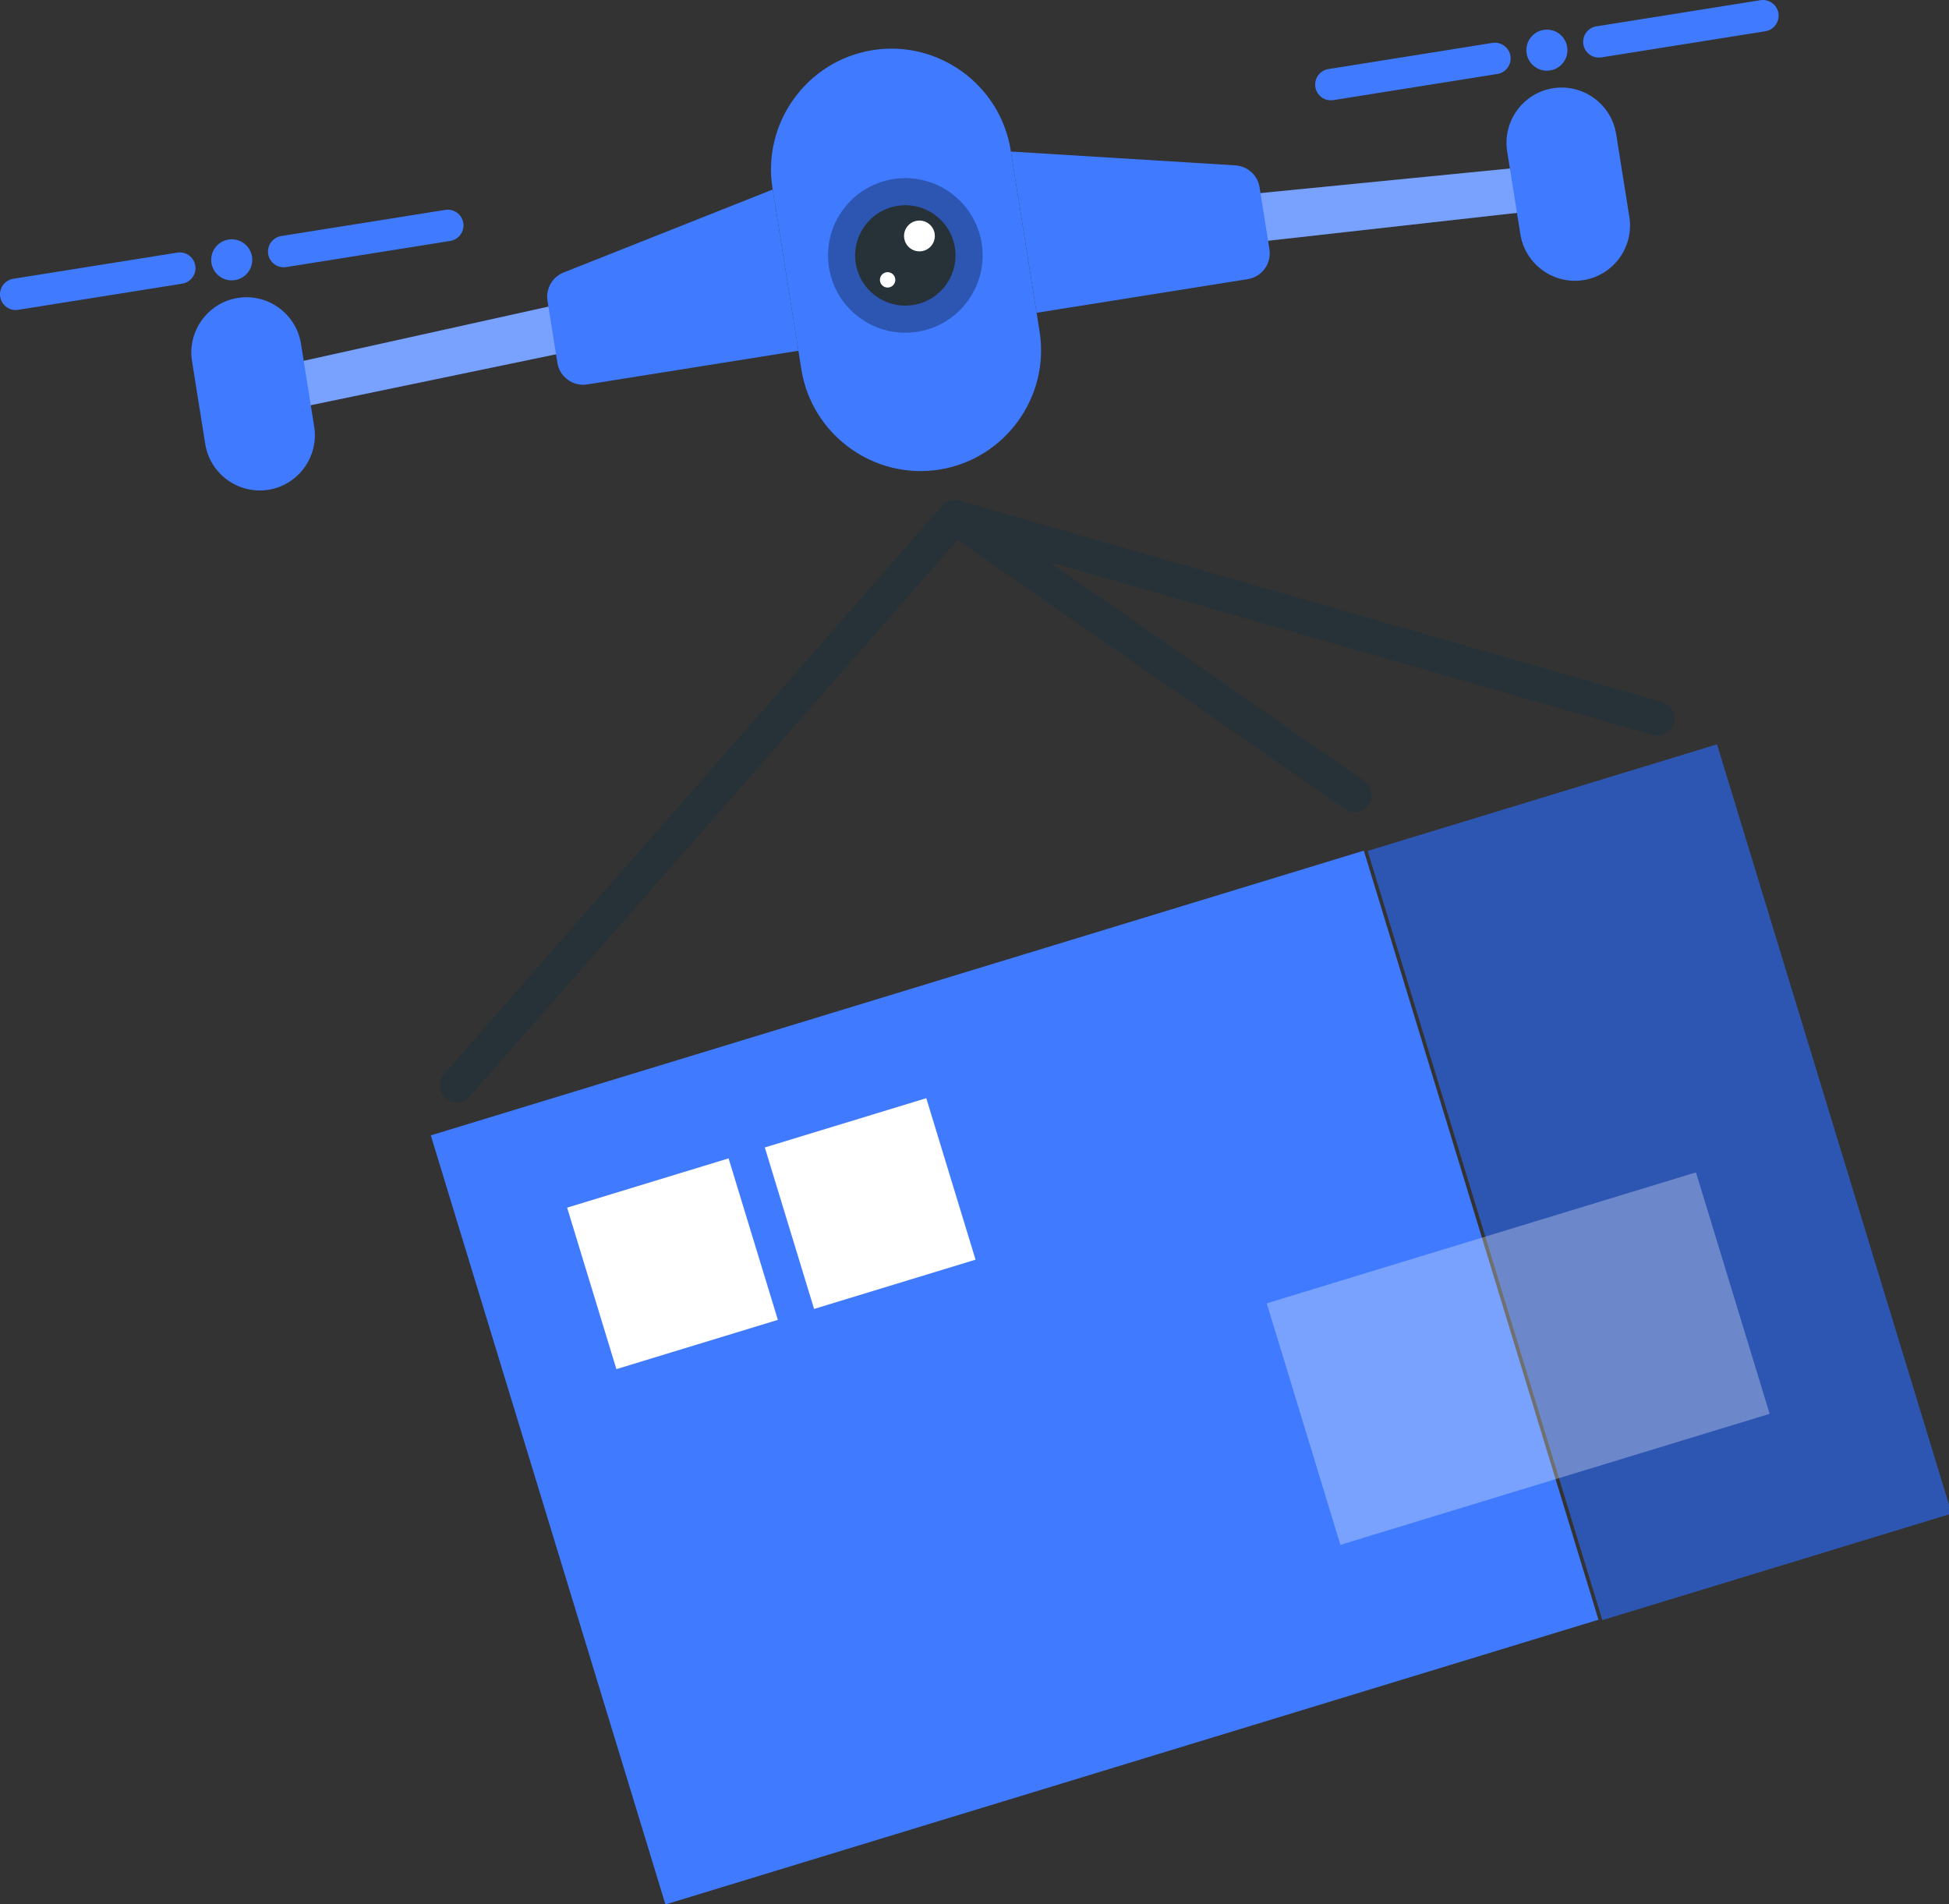 <?xml version="1.0" encoding="UTF-8" standalone="no"?>
<!-- Generator: Adobe Illustrator 27.5.0, SVG Export Plug-In . SVG Version: 6.00 Build 0)  -->

<svg
   version="1.1"
   x="0px"
   y="0px"
   viewBox="0 0 150.019 146.565"
   xml:space="preserve"
   id="svg256"
   width="150.019"
   height="146.565"
   xmlns="http://www.w3.org/2000/svg"
   xmlns:svg="http://www.w3.org/2000/svg"><rect x="0" y="0" width="150.019" height="146.565" fill="#333333" stroke="none"/><defs
   id="defs260" />

<g
   id="Background_Simple"
   style="display:none"
   transform="translate(-98.37,-79.262)">
	<g
   style="display:inline"
   id="g71">
		<path
   style="fill:#407bff"
   d="m 166.627,268.999 c 24.154,41.339 33.505,78.838 85.931,89.692 35.386,7.326 78.774,-2.046 100.474,-32.086 39.255,-54.341 44.355,-189.57 -39.365,-210.691 -40.913,-10.322 -76.152,2.508 -117.517,-16.146 -41.247,-18.601 -77.45,-32.83 -116.17,3.582 -24.799,23.321 -37.844,66.595 -15.043,95.751 27.565,35.248 74.549,23.446 101.69,69.898 z"
   id="path67" />
		<path
   style="opacity:0.9;fill:#ffffff"
   d="m 166.627,268.999 c 24.154,41.339 33.505,78.838 85.931,89.692 35.386,7.326 78.774,-2.046 100.474,-32.086 39.255,-54.341 44.355,-189.57 -39.365,-210.691 -40.913,-10.322 -76.152,2.508 -117.517,-16.146 -41.247,-18.601 -77.45,-32.83 -116.17,3.582 -24.799,23.321 -37.844,66.595 -15.043,95.751 27.565,35.248 74.549,23.446 101.69,69.898 z"
   id="path69" />
	</g>
</g>

<g
   id="Drone"
   transform="translate(-98.37,-79.262)">
	<g
   id="g154">
		<g
   id="g94">
			<g
   id="g86">
				
					
				
					
				
					<rect
   x="139.102"
   y="154.375"
   transform="matrix(-0.957,0.292,-0.292,-0.957,399.606,311.041)"
   style="fill:#407bff"
   width="75.044"
   height="61.85"
   id="rect80" />
				
					<rect
   x="211.905"
   y="139.338"
   transform="matrix(0.957,-0.292,0.292,0.957,-39.83,73.287)"
   style="fill:#407bff"
   width="28.087"
   height="61.85"
   id="rect82" />
				
					<rect
   x="211.905"
   y="139.338"
   transform="matrix(0.957,-0.292,0.292,0.957,-39.83,73.287)"
   style="opacity:0.3"
   width="28.087"
   height="61.85"
   id="rect84" />
			</g>
			
				<rect
   x="198.139"
   y="174.114"
   transform="matrix(-0.957,0.292,-0.292,-0.957,475.043,296.846)"
   style="opacity:0.3;fill:#ffffff"
   width="34.523"
   height="19.419"
   id="rect88" />
			
				<rect
   x="143.779"
   y="170.053"
   transform="matrix(-0.957,0.292,-0.292,-0.957,345.495,301.6)"
   style="fill:#ffffff"
   width="12.986"
   height="12.986"
   id="rect90" />
			
				<rect
   x="159.002"
   y="165.413"
   transform="matrix(-0.957,0.292,-0.292,-0.957,373.925,288.082)"
   style="fill:#ffffff"
   width="12.986"
   height="12.986"
   id="rect92" />
		</g>
		<g
   id="g144">
			<g
   id="g106">
				<path
   style="fill:#407bff"
   d="m 170.683,115.402 v 0 c 5.042,-0.804 8.51,-5.587 7.706,-10.629 l -2.223,-13.946 c -0.804,-5.042 -5.587,-8.51 -10.629,-7.706 v 0 c -5.042,0.804 -8.51,5.587 -7.706,10.629 l 2.223,13.946 c 0.804,5.042 5.587,8.51 10.629,7.706 z"
   id="path96" />
				<path
   style="opacity:0.3"
   d="m 162.179,99.857 c 0.517,3.245 3.568,5.456 6.813,4.939 3.245,-0.517 5.456,-3.568 4.939,-6.813 -0.517,-3.245 -3.568,-5.457 -6.813,-4.939 -3.245,0.518 -5.456,3.568 -4.939,6.813 z"
   id="path98" />
				<path
   style="fill:#263238"
   d="m 164.24,99.529 c 0.336,2.107 2.316,3.543 4.423,3.207 2.107,-0.336 3.543,-2.316 3.207,-4.424 -0.336,-2.107 -2.316,-3.543 -4.423,-3.207 -2.107,0.336 -3.543,2.317 -3.207,4.424 z"
   id="path100" />
				<path
   style="fill:#ffffff"
   d="m 167.971,97.609 c 0.103,0.646 0.71,1.087 1.357,0.984 0.646,-0.103 1.087,-0.71 0.984,-1.357 -0.103,-0.646 -0.711,-1.087 -1.357,-0.984 -0.646,0.103 -1.087,0.711 -0.984,1.357 z"
   id="path102" />
				<path
   style="fill:#ffffff"
   d="m 166.107,100.894 c 0.051,0.323 0.355,0.543 0.678,0.492 0.323,-0.051 0.543,-0.355 0.492,-0.678 -0.052,-0.323 -0.355,-0.543 -0.678,-0.492 -0.323,0.051 -0.543,0.355 -0.492,0.678 z"
   id="path104" />
			</g>
			<g
   id="g124">
				<g
   id="g112">
					<polygon
   style="fill:#407bff"
   points="193.962,98.015 219.261,95.182 218.726,91.824 193.373,94.322 "
   id="polygon108" />
					<polygon
   style="opacity:0.3;fill:#ffffff"
   points="193.962,98.015 219.261,95.182 218.726,91.824 193.373,94.322 "
   id="polygon110" />
				</g>
				<path
   style="fill:#407bff"
   d="m 220.26,100.819 v 0 c 2.306,-0.368 3.893,-2.556 3.525,-4.862 l -1.017,-6.38 c -0.368,-2.306 -2.556,-3.893 -4.862,-3.525 v 0 c -2.307,0.368 -3.893,2.556 -3.525,4.862 l 1.017,6.38 c 0.367,2.306 2.555,3.893 4.862,3.525 z"
   id="path114" />
				<path
   style="fill:#407bff"
   d="m 193.459,91.99 -17.278,-1.065 1.979,12.41 16.252,-2.591 c 1.096,-0.175 1.843,-1.205 1.669,-2.302 l -0.759,-4.762 c -0.149,-0.93 -0.923,-1.632 -1.863,-1.69 z"
   id="path116" />
				<path
   style="fill:#407bff"
   d="m 215.878,83.371 c 0.137,0.862 0.947,1.449 1.809,1.312 0.862,-0.137 1.449,-0.947 1.312,-1.809 -0.137,-0.862 -0.947,-1.449 -1.809,-1.312 -0.862,0.137 -1.449,0.947 -1.312,1.809 z"
   id="path118" />
				<path
   style="fill:#407bff"
   d="m 221.628,83.679 12.629,-2.013 c 0.657,-0.105 1.109,-0.728 1.004,-1.385 v 0 c -0.105,-0.657 -0.728,-1.109 -1.385,-1.004 l -12.629,2.013 c -0.657,0.105 -1.109,0.728 -1.004,1.385 v 0 c 0.105,0.657 0.728,1.109 1.385,1.004 z"
   id="path120" />
				<path
   style="fill:#407bff"
   d="m 201,86.968 12.629,-2.014 c 0.657,-0.105 1.109,-0.728 1.004,-1.385 v 0 c -0.105,-0.657 -0.728,-1.109 -1.385,-1.004 l -12.629,2.013 c -0.657,0.105 -1.109,0.728 -1.004,1.385 v 0 c 0.105,0.658 0.728,1.11 1.385,1.005 z"
   id="path122" />
			</g>
			<g
   id="g142">
				<g
   id="g130">
					<polygon
   style="fill:#407bff"
   points="143.152,106.116 118.226,111.29 117.69,107.931 142.563,102.422 "
   id="polygon126" />
					<polygon
   style="opacity:0.3;fill:#ffffff"
   points="143.152,106.116 118.226,111.29 117.69,107.931 142.563,102.422 "
   id="polygon128" />
				</g>
				<path
   style="fill:#407bff"
   d="m 119.029,116.958 v 0 c -2.306,0.368 -4.494,-1.219 -4.862,-3.525 l -1.017,-6.38 c -0.368,-2.307 1.219,-4.494 3.525,-4.862 v 0 c 2.307,-0.368 4.494,1.219 4.862,3.525 l 1.017,6.38 c 0.368,2.306 -1.218,4.494 -3.525,4.862 z"
   id="path132" />
				<path
   style="fill:#407bff"
   d="m 141.756,100.233 16.091,-6.385 1.979,12.41 -16.252,2.591 c -1.096,0.175 -2.127,-0.572 -2.302,-1.669 l -0.759,-4.762 c -0.149,-0.93 0.367,-1.838 1.243,-2.185 z"
   id="path134" />
				<path
   style="fill:#407bff"
   d="m 117.768,99.012 c 0.137,0.862 -0.45,1.672 -1.312,1.809 -0.862,0.137 -1.672,-0.45 -1.809,-1.312 -0.137,-0.862 0.45,-1.672 1.312,-1.809 0.862,-0.137 1.672,0.451 1.809,1.312 z"
   id="path136" />
				<path
   style="fill:#407bff"
   d="m 112.399,101.093 -12.629,2.014 c -0.657,0.105 -1.28,-0.347 -1.385,-1.004 v 0 c -0.105,-0.657 0.347,-1.28 1.004,-1.385 l 12.63,-2.013 c 0.657,-0.105 1.28,0.347 1.385,1.004 v 0 c 0.104,0.656 -0.348,1.28 -1.005,1.384 z"
   id="path138" />
				<path
   style="fill:#407bff"
   d="m 133.027,97.805 -12.629,2.013 c -0.657,0.105 -1.28,-0.347 -1.385,-1.004 v 0 c -0.105,-0.657 0.347,-1.28 1.004,-1.385 l 12.63,-2.014 c 0.657,-0.105 1.28,0.347 1.385,1.004 v 0 c 0.104,0.658 -0.348,1.281 -1.005,1.386 z"
   id="path140" />
			</g>
		</g>
		<g
   id="g152">
			<path
   style="fill:#263238"
   d="m 225.948,135.874 c -0.12,0 -0.242,-0.017 -0.363,-0.051 l -54.083,-15.489 c -0.699,-0.2 -1.104,-0.929 -0.903,-1.628 0.2,-0.699 0.927,-1.105 1.628,-0.903 l 54.084,15.49 c 0.699,0.2 1.104,0.929 0.903,1.628 -0.166,0.576 -0.693,0.953 -1.266,0.953 z"
   id="path146" />
			<path
   style="fill:#263238"
   d="m 202.631,141.76 c -0.259,0 -0.521,-0.076 -0.75,-0.235 l -30.768,-21.376 c -0.597,-0.415 -0.745,-1.235 -0.33,-1.832 0.415,-0.597 1.236,-0.744 1.832,-0.33 l 30.768,21.376 c 0.597,0.415 0.745,1.235 0.33,1.833 -0.255,0.367 -0.665,0.564 -1.082,0.564 z"
   id="path148" />
			<path
   style="fill:#263238"
   d="m 133.547,164.104 c -0.308,0 -0.617,-0.107 -0.867,-0.326 -0.547,-0.479 -0.602,-1.311 -0.123,-1.858 l 38.317,-43.72 c 0.479,-0.547 1.311,-0.602 1.858,-0.123 0.547,0.479 0.602,1.311 0.123,1.858 l -38.317,43.72 c -0.261,0.297 -0.625,0.449 -0.991,0.449 z"
   id="path150" />
		</g>
	</g>
</g>

</svg>

